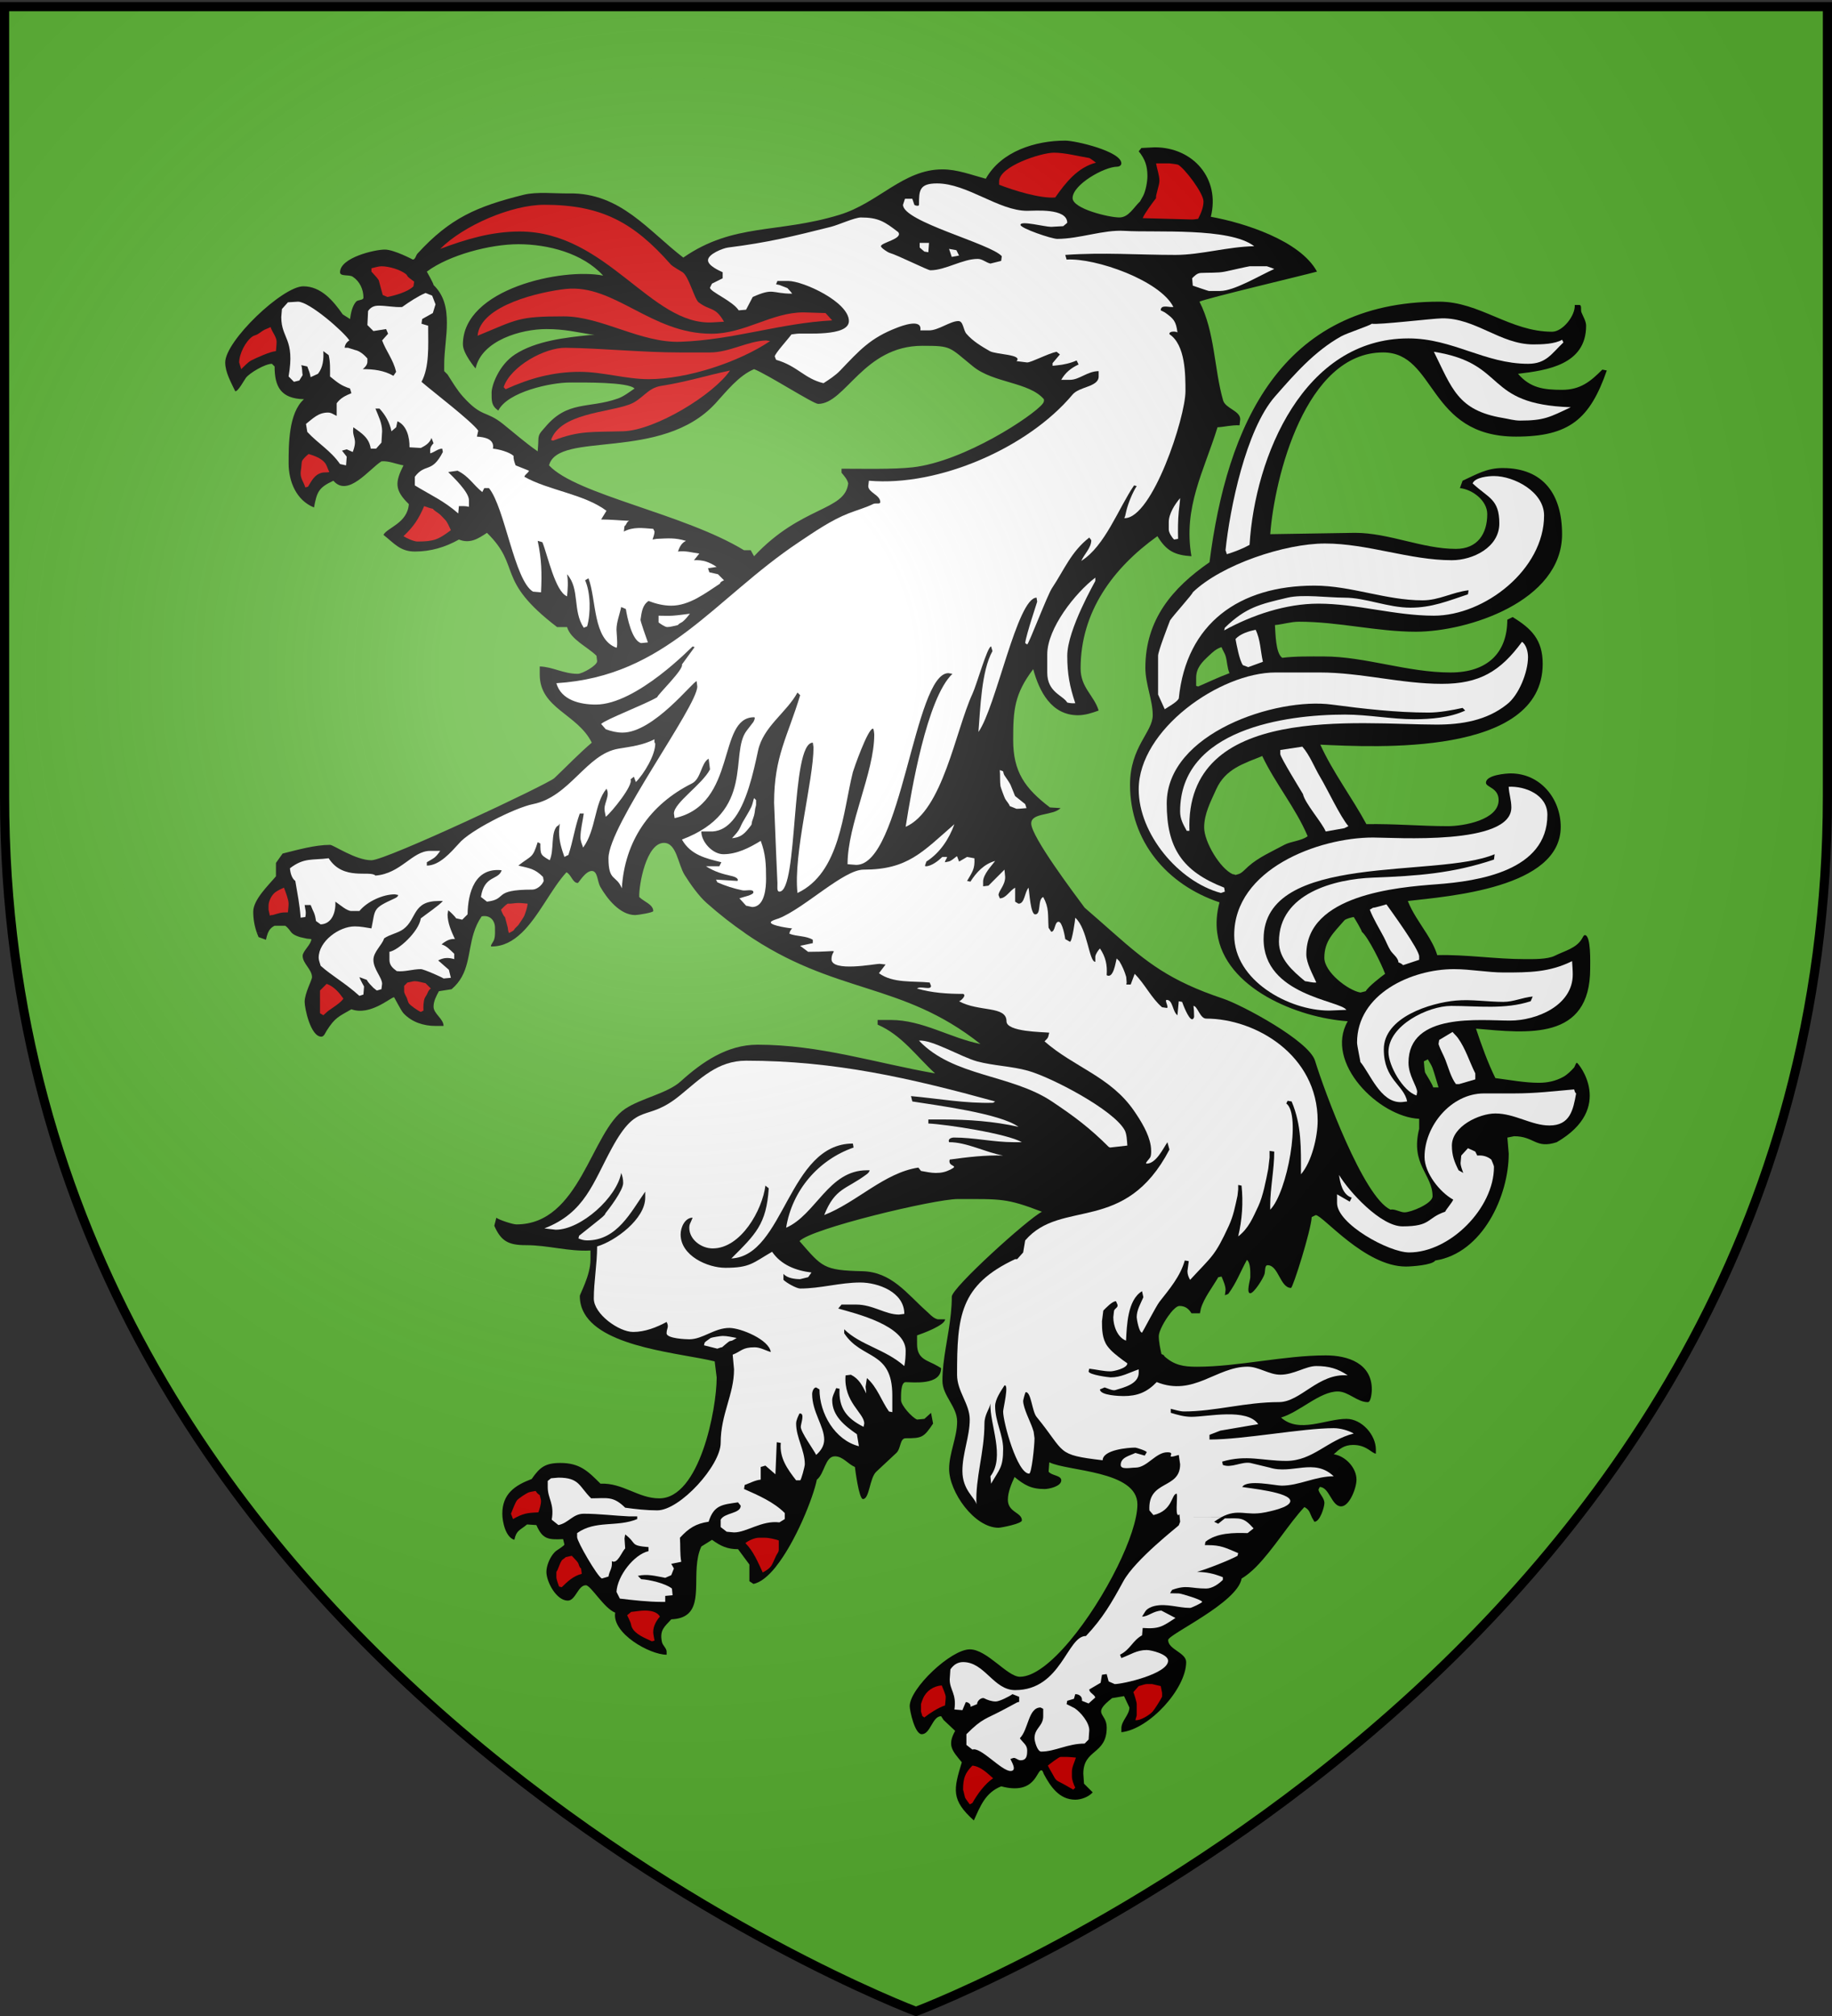<?xml version="1.0" encoding="utf-8"?>
<!-- Generator: Adobe Illustrator 16.0.0, SVG Export Plug-In . SVG Version: 6.00 Build 0)  -->
<!DOCTYPE svg PUBLIC "-//W3C//DTD SVG 1.1//EN" "http://www.w3.org/Graphics/SVG/1.1/DTD/svg11.dtd">
<svg version="1.1" id="svg2" xmlns:svg="http://www.w3.org/2000/svg"
	 xmlns="http://www.w3.org/2000/svg" xmlns:xlink="http://www.w3.org/1999/xlink" x="0px" y="0px" width="600px" height="660px"
	 viewBox="0 0 600 660" enable-background="new 0 0 600 660" xml:space="preserve">
<rect x="0" y="0" width="600" height="660" fill="#333333" stroke="none"/>
<desc  id="desc4">Blason Vide 3D</desc>
<path fill="#5AB532" d="M300,658.5c0,0,298.5-112.319,298.5-397.771c0-285.451,0-258.552,0-258.552H1.5v258.552
	C1.5,546.18,300,658.5,300,658.5z"/>
<path d="M519.031,306.131c-0.348,0-0.739,0.875-0.863,1.083c-1.848,3.24-5.667,4.041-8.969,5.693
	c-2.451,1.218-7.193,1.095-9.843,1.095c-9.598,0-19.044-1.54-28.653-1.316c-0.729-2.477-2.082-4.867-3.597-7.27h-0.01
	c-2.153-3.409-4.611-6.804-6.017-10.445c13.157-1.539,50.076-4.164,50.076-24.28c0-9.228-6.676-17.493-16.396-17.493
	c-1.33,0-8.093,0.469-8.093,3.055c0,1.503,4.151,1.614,4.151,5.692c0,6.491-11.457,8.524-16.618,8.524
	c-8.896,0-17.729-0.826-26.684-0.652c-4.72-8.735-11.036-17.063-15.092-26.03c17.766,0.813,72.829,3.929,72.829-26.461
	c0-7.858-3.671-11.543-9.843-15.312l-1.75,0.875c0,10.705-6.367,17.271-18.589,17.271c-14.153,0-27.978-5.249-41.551-5.249
	c-4.497,0-9.095-0.098-13.564,0.444c-2.205-1.466-2.205-8.131-2.401-10.718c2.624-0.234,5.199-1.098,7.872-1.098
	c13.082,0,25.477,3.277,38.274,3.277c17.123,0,47.896-10.002,47.896-31.931c0-12.85-5.95-21.656-19.466-21.656
	c-5.283,0-8.623,2.118-13.118,4.15l-0.875,2.415c4.114,0.456,8.955,4.065,8.955,8.524c0,6.456-3.215,11.382-10.271,11.382
	c-10.979,0-21.929-5.259-33.027-5.259l-27.778,0.442c1.403-18.563,11.529-59.5,36.97-59.5c17.506,0,14.45,27.558,43.521,27.558
	c17.504,0,24.206-5.777,29.738-21.645l-1.455-0.296c-3.904,3.906-7.206,6.628-13.191,6.628c-6.137,0-10.445-0.64-14.438-5.249
	c9.521-1.133,22.311-2.968,22.311-15.742c0-1.468-1.011-3.068-1.526-4.374c-0.311-0.775,0.172-2.415-0.665-2.415h-1.528
	c0.223,3.461-3.94,8.759-7.429,8.759c-13.771,0-23.688-9.843-36.968-9.843c-52.122,0-69.554,40.898-75.232,85.309
	c-12.158,8.388-21.003,18.811-21.003,34.553c0,5.349,2.414,10.571,2.414,15.534c0,5.495-7.44,10.374-7.44,22.742
	c0,18.429,12.014,32.73,29.31,38.509c-0.962,3.571-1.171,6.886-0.753,10.002h0.006c2.441,18.208,26.405,27.805,42.741,28.925
	c-7.786,13.524,10.235,31.354,23.395,31.942v3.277c-2.942,11.789,4.385,14.844,4.385,22.088c0,2.363-7.01,5.26-9.188,5.26
	c-1.393,0-3.252-1.219-4.595-0.887c-8.883-4.141-21.656-38.83-24.713-48.771c-2.009-6.527-23.946-18.269-30.182-20.338
	c-17.37-5.802-24.886-11.838-35.86-21.497c-2.833-2.487-5.89-5.223-9.41-8.252c-3.314-4.485-17.493-23.259-17.493-27.57
	c0-3.622,7.06-2.465,9.622-5.026l-3.499-0.222c-8.229-6.282-12.035-11.69-12.035-22.088c0-9.903,0.418-15.065,6.564-23.185
	c1.96,7.23,5.926,15.09,14.646,15.09c2.328,0,4.619-0.738,6.787-1.539c-1.516-4.965-5.912-7.49-5.912-13.771
	c0-18.529,10.545-32.854,25.154-43.313c2.957,4.854,5.652,6.197,11.146,6.566c-2.796-16.026,4.188-28.038,8.537-42.217
	c2.415-0.122,4.522-0.764,7.222-0.652l0.222-1.973c0-2.796-4.854-3.521-5.617-6.195c-2.97-10.41-2.648-22.409-7.736-32.301
	c2.191-1.084,33.248-8.427,38.495-9.844c-5.53-10.198-23.96-16.002-34.774-17.948c3.13-12.491-5.767-22.74-18.367-22.74
	l-4.372,0.222l-0.876,1.083c2.083,2.55,2.847,4.854,2.847,8.095c0,1.848-0.542,4.816-1.392,6.492l-1.023,1.822
	c-2.131,2.008-3.731,5.249-6.773,5.249c-3.389,0-15.313-2.846-15.313-6.344c0-4.436,10.436-10.275,14.586-10.275
	c0.529,0,1.381-0.32,1.381-1.095c0-3.918-14.969-7.441-18.368-7.441c-9.769,0-20.967,3.461-26.028,12.479
	c-4.693-1.244-9.301-3.067-14.217-3.067c-12.825,0-20.906,10.963-33.681,14.869c-20.4,6.232-34.629,2.575-51.173,14.007
	c-11.505-8.796-20.597-21.274-37.399-21.003c-4.472,0.073-10.595-0.629-14.882,0.443c-15.299,3.818-24.034,7.539-34.764,19.242
	c-0.566,0.615-0.702,1.971-1.54,1.971c0,0-6.159-3.276-9.178-3.276c-3.326,0-14.659,2.637-14.659,7.428
	c0,1.479,2.933,0.653,4.164,1.467c2.304,1.526,3.499,4.128,3.499,6.85c0,0.911-1.811,0.627-2.415,1.317
	c-1.281,1.466-1.724,3.844-1.971,5.679l-2.402-1.527c-3.006-4.324-7.045-9.189-12.897-9.189c-6.799,0-25.586,17.851-25.586,24.934
	c0,3.215,1.934,6.579,3.277,9.411c0.862,0.26,2.969-3.671,3.499-4.373c1.195-1.59,6.259-4.596,8.525-4.596l0.875,0.875
	c0,6.579,2.008,10.532,9.621,10.717c-5.039,4.448-5.026,14.82-5.026,21.005c0,5.912,2.501,12.097,8.315,14.438
	c0.949-5.125,1.502-6.492,6.344-8.759c4.78,5.58,11.741-3.855,15.744-6.345c2.292-0.246,4.977,0.949,7.218,1.319
	c-2.709,5.407-3.08,8.007,1.75,12.688c-0.456,6.271-7.182,7.737-8.315,10.065c3.535,2.771,5.458,5.457,10.286,5.457
	c5.2,0,9.967-1.416,14.426-3.93c3.609,1.43,6.221-0.209,9.19-2.191c11.493,11.222,2.55,15.238,22.962,30.846h3.276
	c1.208,4.114,6.677,6.456,9.633,9.4l0.21,1.761c0,1.455-4.903,4.151-6.333,4.151c-4.73,0-8.204-2.304-12.466-2.415v2.637
	c0,11.197,12.331,12.823,17.049,22.309c-4.275,3.635-8.167,7.727-12.245,11.594c-2.107,1.996-55.079,26.904-59.919,26.904
	c-5.211,0-12.431-5.039-13.564-5.039c-4.915,0-10.692,1.639-15.534,2.846l-2.18,3.066v4.375c-2.378,2.881-7.44,7.613-7.44,11.591
	c0,2.415,0.406,4.731,1.207,6.948l1.798,0.014l-1.798,0.013c0.173,0.443,0.345,0.897,0.542,1.343l2.415,0.875
	c0.17-0.779,0.354-1.521,0.632-2.217h0.007c0.407-0.987,1.048-1.812,2.194-2.377h3.498c1.294,0.996,1.516,1.699,2.132,2.352h0.014
	c0.467,0.464,1.157,0.892,2.671,1.368l2.255,0.504l1.466,0.148c0,1.701-2.846,3.955-2.846,5.471c0,2.549,3.068,4.459,3.068,6.997
	c0,0.949-2.415,5.235-2.415,8.093c0,2.119,1.958,11.383,5.469,11.383c0.875,0,1.281-1.23,1.75-1.97
	c2.771-4.35,3.893-4.571,8.093-6.998c6.196,2.242,12.861-3.941,13.995-3.941c0.049,0,2.23,4.36,3.067,5.248
	c2.722,2.92,6.603,4.15,10.496,4.15h2.624c0-2.377-3.277-3.954-3.277-6.332c0-1.785,0.9-3.474,1.75-5.038l4.152-0.652
	c5.955-5.043,5.2-11.796,7.249-18.404h0.007c0.566-1.835,1.367-3.671,2.587-5.444c2.673-0.566,4.374,1.306,4.374,3.72
	c0,0.522,0.022,1.093,0.011,1.676c-0.011,0.837-0.085,1.688-0.369,2.415c-0.271,0.666-1.453,2.044-0.739,2.044
	c3.838,0,7-1.769,9.78-4.422h0.014c5.654-5.396,9.731-14.45,14.708-19.87c1.553,0.714,2.008,3.51,3.72,3.51
	c0.26,0,2.465-3.941,4.583-3.941c1.959,0,1.798,3.475,2.772,5.174c2.192,3.843,6.429,9.264,11.444,9.264
	c0.825,0,5.912-0.801,5.912-1.318c0-2.156-3.067-3.056-4.594-4.596c-0.136-3.979,2.304-17.715,8.093-17.715
	c4.164,0,4.571,6.973,6.775,10.509c1.835,2.932,4.607,6.874,7.219,9.176c4.336,3.833,8.488,7.061,12.491,9.794v0.038
	c29.541,20.412,51.137,15.657,77.179,36.327c-9.967-1.994-18.984-7.87-29.308-7.87h-4.373v1.526
	c7.945,3.438,12.688,10.358,18.811,15.965c-19.563-3.424-37.696-9.398-58.182-9.398c-9.917,0-18.146,5.691-25.144,12.023
	c-4.361,3.939-12.934,5.494-18.157,8.968c-11.236,7.489-14.697,37.844-35.651,37.844c-1.182,0-5.802-1.525-6.554-2.191l-0.665,2.637
	c2.192,5.052,4.668,6.346,10.286,6.346c7.441,0,13.933,2.144,21.213,1.749v3.057c0,5.039-3.498,11.246-3.498,11.813
	c0,2.144,0.53,4.041,1.49,5.691v0.023c6.431,11.32,31.993,13.046,42.686,15.719l0.652,5.248c0,10.446-5.604,39.594-18.798,39.594
	c-6.96,0-11.912-5.138-19.255-4.806c-4.175-4.188-6.848-6.786-13.12-6.786c-5.001,0-6.763,1.428-9.411,5.247
	c-5.556,2.105-9.621,4.878-9.621,11.383c0,2.624,1.083,7.725,3.942,8.523c0.702-3.215,1.798-3.029,4.151-5.025l3.067,0.21
	c1.983,4.521,3.708,4.854,8.746,4.596l0.432,1.749c0,0.419-2.538,1.922-2.834,2.191c-1.305,1.135-2.415,3.216-2.857,5.138
	c-0.136,0.579-0.209,1.135-0.209,1.639c0,3.29,3.277,9.413,6.998,9.413c2.587,0,3.326-5.025,5.913-5.025
	c1.651,0,5.938,7.551,9.621,8.968c-1.133,6.765,11.31,13.771,16.84,13.771v-1.021c0-1.096-1.294-2.009-1.527-3.129
	c-0.851-3.967,0.899-5.063,3.055-7.439c9.807-0.383,7.749-9.056,8.328-17.173c0.172-2.341,0.566-4.633,1.515-6.665l3.499-2.191
	c2.784,2.021,5.039,3.093,8.525,3.066l3.72,5.025v0.764v4.705l1.317,0.875c2.402-0.468,4.916-2.599,7.318-5.58v-0.022
	c6.492-8.106,12.27-22.645,13.452-28.521c2.55-1.981,2.686-7.649,5.914-7.649c2.624,0,4.201,2.502,6.554,3.499
	c0.049,0.469,1.294,10.495,2.635,10.495c2.156,0,2.132-6.887,4.374-8.969l6.554-6.121c1.565-1.467,1.109-4.815,3.067-4.815
	c5.261,0,5.914-0.21,8.969-4.807l-0.666-3.511l-2.18,1.972l-2.402,0.223c-1.626-0.641-5.249-4.656-5.249-6.345
	c0-1.367-0.172-5.9,1.527-5.9c2.391,0,11.594,1.146,11.594-4.596l-1.097-0.652c-3.229-1.946-6.776-2.082-6.776-7.219v-2.846
	c1.688-0.566,9.178-3.303,9.178-5.262h-2.4c-1.122-0.246-2.082-1.134-2.944-1.958v-0.013c-0.271-0.247-0.527-0.493-0.773-0.717
	c-6.432-5.729-11.42-12.836-20.992-13.058c-12.763-0.295-13.12-1.33-20.561-9.844c3.658-4.103,44.249-13.785,51.837-13.785
	c14.326,0,15.94-0.281,27.559,4.164c-4.521,2.242-29.527,24.896-29.527,27.779c0,1.859-0.11,3.684-0.296,5.471v0.022
	c-0.765,7.639-2.771,14.845-2.771,22.063c0,4.928,4.814,8.4,4.814,13.341c0,5.198-2.624,10.313-2.624,15.533
	c0,7.49,8.254,19.243,16.188,19.243c0.851,0,7.648-1.331,7.648-2.401c0-2.674-4.595-2.589-4.595-6.774
	c0-2.501,1.185-5.225,2.192-7.441c3.167,2.587,5.357,3.942,9.832,3.942c1.438,0,5.469-0.875,5.469-2.846
	c0-1.677-3.153-1.491-4.151-2.848l0.223-3.066c5.949,2.979,28.862,2.697,28.862,13.785c0,4.792-2.6,12.38-6.577,20.448
	c-8.341,16.914-22.74,35.983-31.905,35.983c-4.151,0-10.755-8.969-16.409-8.969c-6.185,0-19.686,12.786-19.686,18.59
	c0,1.467,1.663,9.188,3.942,9.188c2.882,0,3.449-5.899,6.345-5.899l0.803,1.231l3.794,3.572c-2.674,4.778-0.96,6.491,2.18,10.286
	c-2.71,8.869-3.571,12.318,3.942,19.032c2.132-4.67,3.744-9.091,8.969-11.161c11.136,2.981,11.564-5.247,13.12-5.247
	c0.517,0,0.627,0.85,0.873,1.317c2.169,4.017,5.015,8.303,10.272,8.303c1.922,0,4.41-0.924,5.691-2.401l-2.847-2.845l-0.223-3.278
	c0-8.13,7.663-6.146,7.663-15.09c0-4.952-5.125-4.2,1.75-9.634l3.928-0.652l1.749,3.721c0,2.428-2.622,4.36-2.622,6.775v1.316
	c9.178-0.984,21.214-14.267,21.214-22.962c0-3.116-5.9-4.114-5.9-7.22c0-1.872,22.689-12.135,24.06-20.13
	c1.604-0.947,3.189-2.278,4.754-3.831v-0.012c5.559-5.595,10.829-14.267,15.807-19.563c1.787,0.984,1.676,1.837,2.477,3.425
	l0.802,1.394c1.835,0,3.276-4.829,3.276-6.122c0-1.688-1.613-2.871-1.959-4.387l0.431-0.874c3.154,0,3.856,6.344,6.998,6.344
	c2.747,0,5.039-6.012,5.039-8.746c0-3.917-3.646-7.748-7.439-8.314c1.735-1.603,3.275-3.056,6.344-3.056
	c4.459,0,6.196,2.846,7.439,2.846v-1.316c0-4.878-4.682-10.063-9.634-10.063c-6.801,0-15.483,4.865-21.422-0.432
	c6.221-1.873,12.664-8.538,18.589-8.538c3.476,0,6.356,3.499,9.83,3.499c1.146,0,1.318-3.731,1.318-4.15
	c0-8.524-7.763-11.16-15.091-11.16c-13.698,0-28.691,3.721-42.205,3.721c-4.41,0-7.439-0.505-10.72-3.499
	c0.261-0.197-0.773-0.628-0.886-0.653c-0.395-1.847-0.875-4.003-0.875-5.911c0-1.489,1.873-5.063,3.781-7.429v-0.038
	c1.108-1.379,2.218-2.377,3.007-2.377c2.068,0,3.178,1.17,3.917,2.415h2.771l0.309-1.541c0.998-3.474,3.868-7.096,5.691-10.272
	l1.084-0.224c0.505,1.221,1.315,2.996,1.315,4.374l-0.222,1.749l1.097-0.432c2.724-3.685,3.967-7.279,6.123-11.16
	c1.27,1.034,1.097,4.273,1.097,5.69c0,0.787-1.417,5.248,0,5.248c1.185,0,4.265-4.879,4.656-6.271c0.295-0.984,0-2.919,1.021-2.919
	c3.561,0,4.103,7.44,7.663,7.44c0.614,0,6.564-18.813,6.773-23.185l1.318-0.654c2.291,0,16.051,16.841,29.516,16.841
	c1.872,0,8.723-0.468,9.634-1.972c15.461-2.391,24.061-21.104,24.061-34.998l-0.444-5.248l2.194-0.443
	c6.713,0,6.996,4.228,13.969,1.959c19.205-11.137,7.083-26.018,6.579-26.018c-0.284,0-0.703,1.344-0.862,1.527
	c-0.937,1.061-2.267,2.377-3.512,3.066c-2.55,1.417-5.211,1.973-8.094,1.973c-4.545,0-9.598-0.949-14.203-1.54
	c-2.451-4.93-4.607-10.938-6.346-16.188c16.841,1.469,37.399,4.055,37.399-19.672C520.792,315.284,521.137,306.131,519.031,306.131z
	 M391.752,224.542v-2.636c0-3.252,1.945-5.162,4.151-7.218c1.343-1.245,2.313-2.219,4.149-2.834c0.356,0.949,1.021,1.91,1.317,2.834
	c0.592,1.896,0.505,3.88,1.306,5.689c-3.499,1.283-6.849,2.908-10.271,4.374L391.752,224.542z M420.615,276.59
	c-3.967,2.145-8.415,4.065-11.802,7.083c-0.862,0.753-2.069,2.17-3.144,2.477l-1.021,0.296c-0.234-0.099-0.604-0.296-0.875-0.222
	c-4.228-1.896-9.399-10.656-9.399-15.313c0-4.473,2.119-8.438,3.931-12.467c3.066-6.813,9.041-8.438,15.09-10.938
	c4.302,9.054,10.903,16.912,14.884,26.25C426.171,275.333,422.844,275.395,420.615,276.59z M447.297,324.498l-1.749,0.443
	c-4.126-0.751-11.813-6.701-11.813-11.382c0-5.581,3.065-8.204,6.564-12.245c0.468-0.542,2.479-1.023,3.067-1.097
	c0.246,0.333,2.771,4.546,2.623,4.816c2.082,1.675,6.517,10.668,7.648,13.772C452.311,319.755,448.135,322.982,447.297,324.498z
	 M176.318,144.039c0,0.985-0.221,3.721-0.221,3.721c-4.079-2.82-7.552-5.912-11.371-8.969c-5.63-4.508-6.8-1.934-13.12-8.968
	c-1.873-2.082-3.413-4.694-5.026-7.219l-1.096-1.097v-2.181c0-4.558,0.875-9.004,0.875-13.563c0-4.829-0.838-9.03-4.374-12.468
	c0.123-0.258-2.033-4.103-2.192-4.374c7.317-5.457,20.757-8.968,29.972-8.968c9.658,0,21.078,2.908,27.767,10.274
	c-13.255-2.638-45.925,4.262-45.925,22.531c0,3.03,4.151,7.872,4.151,7.872c2.033-9.252,15.004-12.898,23.185-12.898
	c5.95,0,9.966,1.022,15.744,1.959h-1.527c-7.786,0.801-17.592,1.848-24.491,6.344c-5.285,3.45-7.662,10.163-7.662,12.467
	c0,2.735-0.123,4.287,2.193,5.914c3.067-6.185,17.296-9.189,23.406-9.189c4.188,0,19.155-0.223,21.213,1.972
	c-1.675,1.121-3.561,2.61-5.471,3.277c-9.695,3.399-16.433,0.517-23.837,9.411C177.267,141.378,176.318,141.969,176.318,144.039z
	 M298.903,152.994c-6.356,0.715-16.766,0.456-23.295,0.456v1.307c0.813,0.962,1.934,2.23,2.192,3.499
	c-1.047,9.115-15.349,7.269-30.834,23.85l-1.097-1.97h-2.192c-19.709-11.999-54.906-18.172-63.861-27.779
	c2.957-11.42,36.858-1.084,54.512-20.302c3.609-3.942,7.625-9.104,12.639-11.198c4.065,1.516,19.402,11.37,20.991,11.37
	c8.944,0,14.833-19.02,34.124-19.02c9.683,0,8.646,0.308,16.618,6.774c6.738,5.48,18.331,5.051,23.184,10.717
	c0.111,0.653-0.061,1.059-0.441,1.527C338.324,136.13,315.855,151.06,298.903,152.994z M469.385,355.998
	c-0.16-0.875-2.18-4.018-2.624-4.815c-0.195-0.357-0.404-3.277-0.431-3.709l1.306-0.664c0.506,0.887,1.194,1.885,1.54,2.846
	c0.739,2.07,1.294,4.25,1.959,6.345L469.385,355.998L469.385,355.998z"/>
<path id="path819" fill="#D40000" d="M317.604,590.711l0.875-0.443c1.602-2.896,4.126-6.308,6.773-8.094
	c-1.972-1.735-4.052-3.845-6.773-4.15c-2.439,2.438-3.057,4.188-3.057,7.87c0,0.211,0.085,0.309,0.136,0.506
	c0.085,0.283,0.442,1.983,0.519,2.119C316.471,589.244,317.123,590.02,317.604,590.711"/>
<path id="path821" fill="#D40000" d="M351.506,585.893l0.652-0.651c-0.529-1.048-1.097-2.523-1.097-3.722v-1.526
	c0-1.515,0.888-3.165,1.317-4.595c-1.072-0.074-2.207-0.223-3.278-0.223h-1.746c-0.579,0-3.733,2.463-4.164,2.847
	c0.383,0.837,0.875,1.589,1.316,2.401c1.564,2.905,1.256,2.254,3.929,3.721C349.473,584.712,350.471,585.339,351.506,585.893"/>
<path id="path827" fill="#D40000" d="M371.844,563.141c0.049-0.147,0.443-1.466,0.443-1.526v-3.723c0-0.665-0.826-3.238-1.096-3.929
	l1.747-1.973c0.664-0.136,2.021-0.665,2.627-0.665h1.748c0.099,0,2.573,0.604,2.846,0.665c0.05,0.233,0.431,2.059,0.431,2.182
	c0,0.109,0.025,1.28,0,1.317c-0.529,1.07-2.339,3.967-3.055,4.805C376.624,561.379,373.347,563.447,371.844,563.141"/>
<path id="path829" fill="#D40000" d="M302.734,562.266c1.676-1.354,4.683-3.289,6.773-3.93c0.074-0.926,0.224-1.924,0.224-2.847
	c0-0.628-1.034-3.104-1.308-3.721c-2.711,0.232-5.05,1.771-6.134,4.3c-0.087,0.196-0.654,1.675-0.654,1.821v2.401
	c0,0.074,0.396,1.394,0.444,1.54L302.734,562.266"/>
<path id="path831" fill="#D40000" d="M213.497,537.331l0.875-0.221c-0.123-0.862-0.432-1.982-0.432-2.847
	c0-1.873,0.998-3.646,2.181-5.025c-0.936-1.699-3.289-1.972-5.026-1.972c-1.405,0-2.957,0.32-4.374,0.442l-1.317,1.098
	c0.369,0.788,0.788,1.589,1.095,2.401c0.186,0.479,0.222,1.071,0.444,1.527C208.027,535.104,211.315,536.285,213.497,537.331"/>
<path id="path835" fill="#D40000" d="M183.98,519.617c1.909-1.91,3.893-3.708,6.554-4.373l-0.222-1.75
	c-0.665-0.381-0.69-1.415-1.084-1.97c-0.529-0.752-1.354-1.505-1.97-2.192l-1.972,0.442c-0.345,0.419-1.046,0.701-1.305,1.084
	c-0.555,0.801-0.986,2.255-1.392,3.143c-0.136,0.308-0.37,0.456-0.37,0.801v1.54c0,0.679,0.641,2.427,0.875,3.056L183.98,519.617"/>
<path id="path837" fill="#D40000" d="M249.801,514.802c3.104-1.712,2.845-2.218,4.372-5.47c0.296-0.616,0.888-1.221,0.888-1.972
	v-3.056c-1.392-0.433-3.129-0.875-4.595-0.875h-1.972c-1.33,0-3.338,0.911-4.374,1.749
	C246.782,507.854,248.236,511.438,249.801,514.802"/>
<path id="path839" fill="#D40000" d="M168.015,497.308c3.314-1.859,4.545-2.031,8.303-2.191c0.382-1.022,0.875-2.61,0.875-3.72
	c0-0.542-0.333-1.395-0.431-1.959c-0.505-0.211-1.072-0.862-1.319-1.319c-0.689,0.137-1.515,0.224-2.192,0.433
	c-0.801,0.259-3.438,1.996-3.929,2.624c-0.567,0.738-1.614,3.462-1.972,4.386L168.015,497.308"/>
<path id="path853" fill="#D40000" d="M105.891,332.37c0.591-0.468,1.158-1.097,1.75-1.527c1.121-0.813,4.225-2.746,4.816-3.931
	c-1.466-2.057-3.055-3.917-5.469-4.815l-2.181,2.181v7.44L105.891,332.37"/>
<path id="path855" fill="#D40000" d="M137.821,331.286l0.875-0.442c-0.074-1.136-0.049-3.057,0.444-4.151
	c0.172-0.383,0.468-0.729,0.652-1.097c0.394-0.788,0.505-1.431,1.318-1.973l-1.75-1.748c-1.046-0.186-2.451-0.653-3.499-0.653
	c-0.701,0-1.675,0.356-2.413,0.432l-1.084,1.096v1.75c0,0.738,0.591,1.539,0.875,2.193c0.221,0.517,0.356,1.28,0.652,1.748
	C134.334,329.167,136.934,330.939,137.821,331.286"/>
<path id="path861" fill="#D40000" d="M166.697,305.466c0.468-0.259,1.108-0.542,1.527-0.876c0.074-0.06,0.345-0.541,0.443-0.651
	c0.333-0.382,0.777-0.702,1.097-1.097c0.235-0.296,1.798-2.625,1.959-3.056c0.492-1.305,0.924-2.55,1.096-3.939
	c-0.998-0.076-2.057-0.225-3.055-0.225c-1.169,0-2.315,0.296-3.51,0.225c-0.826,0.553-1.479,1.269-2.181,1.97
	c0.173,0.479,0.826,2.144,1.307,2.402l0.875,3.289C166.401,304.013,166.278,304.542,166.697,305.466"/>
<path id="path863" fill="#D40000" d="M88.397,299.786c0.383-0.32,0.58-0.135,0.875-0.221c2.575-0.703,2.55-0.875,5.026-0.875
	c0.074-0.925,0.222-1.921,0.222-2.845c0-1.319-1.036-3.969-1.527-5.249c-0.924,0.432-2.033,0.91-2.846,1.526
	c-1.183,0.888-2.193,2.908-2.193,4.374v1.318C87.954,297.901,88.361,299.59,88.397,299.786"/>
<path id="path889" fill="#D40000" d="M136.737,177.287c5.409,0,6.887-0.678,10.927-3.72c-0.566-1.133-1.06-2.586-1.971-3.499
	c-0.567-0.566-1.133-1.231-1.737-1.75c-0.739-0.627-1.565-0.96-2.193-1.75c-0.96-0.186-1.934-0.541-2.845-0.875
	c-1.849,4.251-3.376,6.629-6.776,9.843C133.14,176.179,135.505,177.287,136.737,177.287"/>
<path id="path891" fill="#D40000" d="M100.864,159.351c1.245-1.971,2.095-3.966,4.596-4.595c0.702-0.173,1.625-0.024,2.402-0.21
	c-0.395-0.727-0.888-2.278-1.307-2.845c-1.208-1.664-3.572-2.489-5.469-3.069c-0.493,0.333-2.021,1.737-2.192,2.402
	c-0.148,0.592-0.148,1.368-0.222,1.972c-0.062,0.629-0.209,1.355-0.209,1.973c0,1.834,1.035,2.906,1.527,4.594L100.864,159.351"/>
<path id="path895" fill="#D40000" d="M181.134,144.261c8.599-3.39,13.021-2.761,22.962-3.068
	c10.644-0.32,29.75-12.121,34.986-19.895c-7.614,1.625-14.585,3.807-22.52,5.026c-4.656,0.714-6.122,4.533-10.495,6.122
	c-7.318,2.661-22.494,2.896-25.599,11.592L181.134,144.261"/>
<path id="path897" fill="#D40000" d="M165.6,127.42c7.885-3.56,15.521-5.69,24.281-5.69c7.551,0,15.078,2.401,22.519,2.401
	c12.787,0,29.651-5.63,39.815-12.466l-1.319-0.209c-6.098,0.209-11.986,3.93-18.367,3.93h-9.843
	c-12.356,0-24.983-1.344-37.401-1.527c-6.911-0.112-18.108,6.098-20.338,12.896L165.6,127.42"/>
<path id="path899" fill="#D40000" d="M78.999,120.854c0.911-0.862,2.156-2.254,3.277-2.846c1.553-0.813,6.295-2.943,8.093-3.056
	c0.074-0.998,0.222-2.069,0.222-3.066c0-1.625-1.491-3.165-1.971-4.816c-0.64,0.357-1.343,0.567-1.971,0.875
	c-0.851,0.432-1.577,1.084-2.403,1.54c-0.456,0.246-1.121,0.37-1.54,0.653c-2.315,1.601-4.373,5.74-4.373,8.524
	C78.333,118.735,78.937,120.657,78.999,120.854"/>
<path id="path901" fill="#D40000" d="M222.908,111.886c17.37-0.616,32.559-6.085,49.646-6.996l-2.192-2.402l-7.22-0.222
	c-10.483,0-19.131,6.997-30.181,6.997c-19.747,0-31.77-16.359-47.674-14.659c-8.019,0.861-28.001,5.223-28.875,15.313
	c13.094-5.371,13.156-6.345,28.222-6.345C197.039,103.57,209.801,112.354,222.908,111.886"/>
<path id="path903" fill="#D40000" d="M233.404,105.542l3.72-0.222c-2.944-5.1-4.349-3.362-8.315-6.344
	c-1.343-1.011-3.203-8.476-5.247-9.844c-0.949-0.628-3.24-1.822-3.943-2.624c-12.059-13.674-22.63-19.463-41.329-19.463
	c-10.816,0-26.486,6.788-34.124,14.438c8.438-3.165,16.866-5.691,26.031-5.691C198.738,75.792,213.25,106.724,233.404,105.542"/>
<path id="path907" fill="#D40000" d="M126.894,97.227c2.452-0.481,6.727-1.676,8.525-3.499l0.222-1.527
	c-0.641-0.492-1.38-0.985-1.972-1.527c-0.233-0.222-0.419-0.689-0.652-0.875c-1.91-1.564-5.667-2.625-8.093-2.625
	c-0.985,0-2.317,0.457-3.277,0.654v1.095c0.85,0.985,1.921,1.996,2.402,2.834c0.049,0.099,1.097,4.227,1.305,4.816L126.894,97.227"
	/>
<path fill="#FFFFFF" d="M311.704,84.107l2.402-0.443l-0.876-1.75l-2.402-0.432L311.704,84.107 M304.041,82.58l0.221-3.066h-3.055
	v1.526l1.527,1.318L304.041,82.58"/>
<path id="path913" fill="#D40000" d="M390.434,71.862c0.604,0.013,1.367-0.161,1.973-0.222c0.886-1.786,1.75-3.658,1.75-5.691
	c0-2.709-6.137-10.79-8.316-12.021c-0.186-0.11-2.624-0.443-2.833-0.443h-4.385c0.283,1.798,1.097,3.892,1.097,5.69
	c0,1.563-1.317,4.792-1.097,5.68c-1.085,1.428-3.745,4.938-4.374,6.565L390.434,71.862"/>
<path id="path915" fill="#D40000" d="M345.604,64.644c3.36-4.805,7.365-9.881,13.342-11.383c-0.147-0.1-1.947-1.491-2.193-1.527
	c-3.646-0.58-7.896-1.75-11.591-1.75c-4.104,0-17.938,4.422-17.938,9.411v1.084C331.708,62.254,340.727,65.086,345.604,64.644"/>
<g>
	<path fill="#FFFFFF" d="M421.279,478.273c8.695,0,13.501-6.824,22.088-8.969c-1.836-1.033-4.423-1.748-6.566-1.748
		c-10.188,0-29.455,3.721-40.678,3.721v-1.54l3.573-1.38l12.393-2.119c-3.757-5.348-16.544-2.401-21.879-2.401
		c-2.327,0-4.559-0.63-6.773-1.317v-1.307c1.367,0.31,2.955,0.875,4.371,0.875c10.104,0,20.058-3.067,31.059-3.067
		c7.12,0,12.896-9.547,22.531-8.745c-3.229-2.229-6.233-3.057-10.286-3.057c-3.476,0-7.33,2.834-11.804,2.834
		c-3.671,0-7.032-2.624-10.718-2.624c-10.249,0-17.678,9.893-29.75,5.038c-3.216,3.352-6.344,4.582-10.926,4.582
		c-1.135,0-7.663-0.197-7.663-2.181l1.528-0.651c0.886,0.246,2.585,1.158,3.51,0.874c2.821-0.874,7.649-1.982,7.649-5.69v-1.098
		c-3.18,1.085-5.717,2.624-9.188,2.624c-0.53,0-7.219-0.838-7.219-1.973l0.221-0.874c2.427,0.271,4.546,0.874,6.998,0.874
		c0.938,0,5.469-0.983,5.469-2.621l-1.525-1.085c-1.763-1.355-3.723-2.771-5.039-4.597c-1.662-2.304-1.749-5.384-1.749-8.094
		l0.442-3.497c0.839-0.839,2.896-3.068,4.151-3.068l0.443,1.021c0.468,1.099-0.985,1.258-1.098,2.254l-0.223,1.973
		c0,2.771,1.318,6.579,4.163,7.663c0.284-4.854,0.444-13.329,5.248-16.188l0.432,1.972c-0.923,2.155-2.181,4.177-2.181,6.554
		c0,0.616,0.788,5.039,1.749,5.039c0.1,0,4.656-8.759,5.681-10.064c3.264-4.164,6.851-8.353,8.314-13.563l1.306,0.222l-0.432,3.276
		c0,1.021,0.346,1.959,0.875,2.848c7.22-7.835,8.066-7.675,12.688-17.716c1.502-3.288,2.031-6.208,2.832-9.843l0.224-2.045v-1.467
		l1.098,0.223c0.59,5.557,0.195,11.197-1.098,16.631c3.437-2.674,4.741-5.999,6.564-9.844c1.589-3.362,2.538-8.535,3.277-12.258
		l0.44-3.707v-2.192l1.527,0.222c0,5.876-1.317,11.976-1.317,17.493v1.526c5.617-5.654,10.236-31.104,5.263-34.775l0.431-0.874
		l1.317,0.223c3.313,7.834,3.056,15.36,3.056,23.838c3.561-4.078,5.47-12.396,5.47-17.494c0-21.532-20.313-33.471-36.524-33.471
		c-2.01,0-2.832-4.151-4.151-4.151l0.147,1.454l0.063,2.045c0,0.356-0.284,0.875-0.653,0.875c-1.193,0-3.104-5.174-3.275-5.691
		l-1.099-0.209l-0.431,4.583c-1.65-1.207-1.466-5.025-3.511-5.025c-0.863,0,0.887,2.624,0,2.624l-1.528-0.223
		c-3.51-3.006-5.555-7.515-8.968-10.939l-1.307,3.511h-1.316c-0.247,0,0-0.406,0-0.665l-0.148-1.823
		c-0.517-1.822-1.279-3.548-2.254-5.174l-0.876-0.875c-0.308,1.048-1.034,6.813-3.273,5.47c0.259-3.338-0.349-6-2.193-8.747
		c-0.579,0.567-1.392,1.774-1.527,2.624v1.75c-2.095,0-2.501-10.827-6.564-14.438c0.013,0.37-1.01,7.873-1.749,7.873l-1.527-0.875
		c-0.062-0.591-0.937-5.679-2.182-5.679c-1.366,0-1.061,3.276-2.414,3.276l-0.874-1.317c-0.271-4.361,0.231-6.432-1.749-10.064
		c-1.938,0.801-0.542,5.691-2.624,5.691c-1.553,0-1.909-7.392-2.181-8.746c-1.345,1.576-1.222,5.249-3.29,5.249l-1.098-0.654v-4.595
		c-1.799,0.961-2.979,3.499-5.024,3.499l-0.434-1.098c0.148-1.576,2.184-3.167,2.184-5.9l-0.224-2.402l-5.248,5.249l-1.749,0.208
		v-1.527c0-2.34,2.724-5.148,3.941-6.774c-3.561,0.949-6.172,3.731-8.093,6.774l-1.098-0.222c1.699-2.944,2.61-3.94,2.4-7.427
		l-2.4-0.444l-2.622,1.527l-0.654-1.748c-0.295,0-1.836,1.613-2.845,1.748l-1.1,0.222c-0.122-0.443,0.666-1.269,0.666-1.75h-1.54
		c-1.229,1.195-3.548,3.067-5.47,3.067c-0.506,0,0.147-1.022,0.223-1.54c4.436-2.833,7.429-7.354,9.188-12.245
		c-10.508,9.141-15.263,14.881-29.75,14.881c-6.516,0-19.415,12.675-27.766,15.966c-0.481,0.184-2.625,0.75-2.625,1.306
		c0,1.108,6.627,1.971,6.998,1.971c-0.444,0.457-0.875,1.097-0.875,1.749c2.55,0.949,5.42,0.629,7.65,1.972v1.098l-4.151,0.873
		l2.623,1.973c11.912,0,7.65-1.368,7.65,2.401c0,4.313,14.265,1.527,15.744,1.527l1.972,0.222l-2.181,2.846
		c4.607,3.362,11.099,2.488,16.621,3.056l0.43,1.096c0,1.565-3.399-0.123-4.582,0.875c4.964,1.417,9.905,1.749,15.091,1.749
		c1.232,0.407-0.652,2.268-1.316,2.415c6.527,3.571,15.533,1.393,15.533,6.555c0,3.485,11.852,3.485,13.992,3.721
		c-0.441,1.713-0.184,1.502-1.538,2.846c9.693,8.5,21.605,11.531,29.319,22.753c2.203,3.204,4.829,7.393,5.456,11.372
		c0.146,0.861,0.296,2.933-0.136,3.793c-0.369,0.715-1.972,2.105-1.171,2.105c3.057,0,5.358-4.914,6.774-6.996l0.665,2.4
		c-14.599,27.979-35.416,15.93-47.243,29.751l-0.665,3.941l-1.959,2.18h-0.665c-18.146,8.515-19.021,18.764-19.021,37.846
		c0,5.48,4.149,9.511,4.149,14.659c0,5.581-2.4,11.014-2.4,16.841c0,6.345,4.199,8.722,4.595,10.938
		c-0.396-8.71,2.624-16.977,2.624-26.462c0-2.968,1.714-4.829,1.959-6.564c-0.233,7.034,4.902,17.396,0,23.837l0.222,2.414
		c2.748-4.805,3.942-5.247,3.942-11.382c0-4.62-2.624-8.97-2.624-13.995c0-2.268,1.896-4.977,3.056-6.786
		c1.577-0.52-0.432,7.538-0.432,8.536c0,3.608,4.631,20.338,8.522,20.338c0.788,0,1.749-8.941,1.749-11.591l-0.281-2.12
		l-0.369-1.156c-0.69-2.059-3.067-6.628-3.067-8.969c0-0.187,0.628-2.846,0.875-2.846c1.773,0,2.021,6.27,3.51,8.093
		c9.722,11.889,6.174,12.368,21.646,14.217c0.086-3.485,8.438-4.15,10.717-4.15c0.295,0,3.722,1.06,3.722,1.526l-0.652,1.098
		l-3.067-0.875c-1.921,0.946-4.804,1.43-4.804,3.931c0,1.639,3.179,0.875,4.804,0.875c3.881,0,6.615-5.026,10.496-5.026
		c3.313,0-1.627,2.513,3.72,0.874l0.444,3.067c0,8.341-10.656,4.951-10.065,15.092l1.317,1.526c6.456-1.453,5.854-7.047,7.65-6.997
		c0.334,1.354-0.737,8.327,0.876,6.773l0.086,0.985h0.002l0.136,1.429l-0.444,1.158c-0.086,0.246-14.265,11.173-18.145,18.306
		c-3.881,7.107-6.776,12.146-12.258,17.938c-6.196-0.063-8.021,17.714-23.187,17.714c-7.096,0-9.938-9.177-17.049-9.177
		c-1.836,0-3.154,0.936-4.164,2.399l-0.223,3.277c0,3.485,2.314,4.657,1.54,9.843l2.624,0.223l1.096-2.624
		c0.69-0.099,1.861,0.728,1.529,1.526l2.181-0.875c-0.024-0.997,1.184-2.144,2.191-1.97c1.244,0.627,2.55,1.096,3.941,1.096
		c1.169,0,4.474-1.649,5.456-2.401l2.194,0.875v1.526c0,0.283-0.407,0.174-0.654,0.297l-3.939,2.117
		c-6.579,3.535-7.28,2.896-12.688,8.304v3.499l1.971,1.539c2.611-1.047,9.485,6.998,12.469,6.998c2.464,0,0-3.522,0-3.941
		l0.875-0.296c0.752-0.246,1.487,0.739,2.399,0.739c2.045,0,2.193-1.518,2.193-3.289c0-1.764-1.454-2.524-2.402-3.931
		c2.858-2.857,2.734-10.064,6.775-10.064l0.875,0.442v2.402c0,3.289-2.848,3.88-2.848,7.22c0,0.924,0.91,4.372,2.193,4.372
		c4.545,0,8.659-2.624,14.215-2.624l1.309-1.317l0.221-3.055c0-2.538-2.821-5.9-4.804-7.219l-2.623-1.319l0.208-1.096l2.191-0.653
		l0.433-1.526c1.207,0,2.401,0.738,2.19,2.182l2.184,0.875l2.19-1.959c-0.318-1.048-1.972-1.54-1.972-2.624l3.721-2.192l0.433-2.624
		l1.541-0.223l0.65,2.401l1.973,0.875c2.724,0,17.492-3.361,17.492-7.648c0-2.132-5.493-3.499-6.995-3.499
		c-3.327,0-5.323,1.553-8.315,2.624l-0.433-1.098c3.399-1.688,4.091-4.606,7.219-6.344l0.21-2.401
		c5.507,0.418,6.615-0.604,10.718-3.276l-4.595-2.415c-2.783,0.159-4.324,1.972-6.333,1.972l0.356-0.578l0.729-1.172
		c0.604-0.897,1.995-1.516,3.065-1.748c3.932-0.875,7.699,0.651,11.594,0.651c0.431,0,3.939-1.661,3.939-1.971
		c0-0.69-6.602-2.674-7.587-2.771l-2.921-0.063l0.665-1.098c4.916-1.763,5.84-0.442,11.147-0.442c1.997,0,4.129-1.503,5.472-2.834
		v-0.874c-3.156-1.254-5.349-1.682-8.454-1.749c3.789-1.094,11.021-4.004,13.258-5.26l0.224-0.875
		c-4.178-1.774-5.69-2.624-10.054-2.624h-0.875l0.21-1.099c3.646-2.956,9.362-2.979,13.784-2.832l1.971-1.54
		c-3.396-3.809-4.286-3.277-9.41-3.277l-2.181,1.75l-1.316-0.652c0.801-0.565,1.524-1.022,2.217-1.393l-13.154-0.037h13.155v-0.001
		c5.69-3.067,8.095-0.369,14.4-1.639c1.084-0.224,8.314-1.554,8.314-3.721c0-2.896-13.613-4.188-15.744-4.596
		c1.553-2.574,10.865-0.432,12.898-0.432c5.789,0,10.951-3.067,17.062-3.067c-6.394-6.099-13.61-0.528-20.992-2.846l-6.344-1.526
		c-2.968-0.456-6.184,1.771-8.968,0.651l-0.223-1.084C408.393,476.155,413.381,478.273,421.279,478.273z"/>
	<path fill="#FFFFFF" d="M311.04,379.624c5.766-0.802,11.68-1.503,17.506-1.316c-5.642-0.986-12.021-4.437-17.715-4.373
		c-0.492-1.146,0.863-1.527,1.602-1.527c6.593,0,13.034,1.527,19.612,1.527h2.623c-4.742-2.771-24.575-5.84-30.624-6.123v-1.317
		h4.816c8.229,0,16.668,0.604,24.711,2.415c-6.071-4.424-27.027-7.061-34.775-8.315l-0.432-1.749
		c8.968,0.802,17.876,2.466,26.893,2.181l0.665-0.432c-27.692-7.601-52.541-13.343-81.576-13.343
		c-9.252,0-14.882,5.827-21.656,11.372c-11.321,9.264-13.674,1.453-22.31,17.282c-6.197,11.357-8.796,21.115-22.088,26.252
		l3.72,0.432c8.303,0,20.019-10.631,21.436-18.589c0.432,1.071,0.652,2.145,0.652,3.276c0,2.488-4.668,8.513-5.901,10.063
		c0.222,0.271-1.909,1.936-2.044,2.046l-6.492,5.175l-0.222,0.873c0.923,0.406,1.859,0.653,2.846,0.653
		c9.843,0,14.327-9.313,19.032-15.966v1.972c0,6.983-9.792,14.216-15.755,15.966c0,5.803-1.084,11.48-1.084,17.062
		c0,5.077,8.216,10.939,12.897,10.939c3.795,0,7.638-1.467,10.939-3.276c0.911,1.726,0,2.021,0,3.709
		c0,1.748,6.443,1.971,7.428,1.971c4.423,0,8.193-3.721,13.132-3.721c3.745,0,13.021,3.844,13.563,7.885
		c-1.737-0.493-3.412-1.54-5.259-1.54c-4.128,0-4.262,1.257-7.219,2.415l0.443,4.804c0,8.279-4.374,14.637-4.374,24.061
		c0,7.365-13.304,22.102-20.781,22.102c-3.512,0-7.01-0.396-10.496-0.875c-3.955-3.905-5.89-3.066-11.149-3.066
		c-3.991-3.919-3.757-6.774-10.717-6.774l-2.415,0.209l-1.084,0.875v1.971c0,3.93,2.255,5.358,1.307,10.718l2.192,1.749
		c3.338-0.665,4.73-3.708,8.303-3.708c4.94,0,9.942,0.643,14.882,0.874h2.624v0.875c-6.652,2.761-13.649,0.271-19.686,4.597v1.306
		c0,1.479,6.566,12.8,8.093,13.563l2.18-0.652c0.394-2.181,1.294-2.478,1.097-5.038c1.86,1.097,3.215-3.042,4.374-4.15l-0.222-3.277
		l0.222-1.316c3.966,2.969,1.331,3.634,7.649,4.15v1.316c-4.779,1.098-10.225,8.119-10.496,13.343l1.097,2.191
		c4.185,0.516,9.482,1.082,13.559,1.082h1.307v-1.959l2.415-0.223l-0.222-2.191c-2.192-1.727-7.477-2.92-10.065-3.057l-1.096-1.097
		c3.19-0.701,5.741,0.063,8.968,0.652l1.97-0.874l0.875-2.183l-0.875-1.54l3.277-0.651c-0.468-2.563-0.246-5.271-0.431-7.871
		c2.833-3.093,5.224-4.657,9.399-5.248c1.737-5.567,4.583-5.593,9.622-6.345l0.886,1.096c0,2.662-5.309,2.229-6.566,4.584v2.414
		l1.972,1.527l2.402,0.223c4.164,0,9.067-4.004,14.869-3.29l1.75-1.084v-1.971c-3.622-3.622-8.587-5.766-13.342-7.872l0.222-1.318
		c1.675-0.591,3.449-1.588,5.247-1.749v-4.15l1.528-0.442l3.288,2.846l0.432-10.495l1.318,0.21
		c-0.468,4.928,2.156,8.55,5.026,12.259h1.319c0.32,0,1.527-4.535,1.527-5.249c0-4.633-2.846-8.723-2.846-13.343
		c0-1.083,0.652-2.353,1.097-3.288c1.897-0.233,0.431,3.288,0.431,4.373c0,1.725,4.066,7.27,5.039,9.188
		c1.503-1.33,2.624-2.942,2.624-5.024c0-4.36-3.942-9.043-3.942-14.883c0-0.85,0.468-2.18,1.318-2.18l1.084,0.651
		c0,7.835,5.063,16.618,12.91,18.59l-0.652-3.931c-4.003-2.761-8.093-5.985-8.093-11.16c0-1.294,0.887-2.761,1.305-3.941
		l1.097,0.221c-0.333,6.333,2.366,9.708,7.871,12.469l0.222-1.085c0-3.475-6.799-6.936-6.123-15.755l1.75-0.223
		c2.698,1.354,3.757,3.584,5.026,6.123l-0.209-2.183l0.432-2.846c3.461,3.079,4.681,7.366,7.219,10.938l1.097,0.222v-5.469
		c0-14.882-9.991-11.531-15.756-20.352v-1.308c5.261,5.188,13.403,6.492,19.686,12.035c0.333-1.677,0.443-3.338,0.443-5.037
		c0-8.192-16.223-12.146-22.087-13.786l1.084-1.306h4.816c5.42,0,9.535,3.276,13.994,3.276l1.75-0.224
		c0-7.17-8.635-10.272-14.425-10.272c-6.616,0-12.997,1.971-19.686,1.971c-1.208,0-4.62-1.934-5.471-2.845v-1.972
		c1.146,1.429,3.758,1.748,5.471,1.748l2.623-0.651l1.084-1.527c-5.05-0.604-9.929-2.438-12.897-6.787
		c-6.344,3.658-7.182,5.248-15.312,5.248c-5.803,0-14.648-3.932-14.648-10.939c0-2.303,1.417-5.469,3.931-5.469l-0.432,1.021
		c-0.394,0.911-0.666,1.243-0.666,2.268c0,3.881,3.955,6.774,7.663,6.774c9.288,0,16.285-12.641,17.271-20.561l1.096,0.875
		c-0.763,11.787-4.311,15.041-12.245,22.974c17.406-0.837,18.601-37.622,39.803-37.622l0.221,1.308
		c-11.542,4.027-20.141,14.029-22.087,26.252c9.781-4.287,13.859-18.813,26.461-18.813h0.875c0,0.491-0.579,1.034-0.949,1.307
		c-6.788,5.087-10.298,4.336-13.92,13.354c10.705-4.188,19.698-13.87,30.833-15.533l0.875,1.097c1.555,0.26,3.24,0.653,4.818,0.653
		c1.834,0,3.202-0.296,4.804-1.098C314.428,381.313,310.313,382.162,311.04,379.624z"/>
	<path fill="#FFFFFF" d="M236.459,441.085c0.775-0.63,1.589-1.417,2.415-1.973c0.098-0.063,0.714-0.146,0.875-0.208
		c0.505-0.233,1.034-0.592,1.527-0.875c-1.429-0.271-3.128-0.665-4.594-0.665c-0.641,0-3.389,0.432-3.931,0.665
		c-0.813,0.642-1.638,1.083-1.97,1.526l-0.222,0.875l4.373,1.097C235.178,441.442,236.275,441.022,236.459,441.085z"/>
	<path fill="#FFFFFF" d="M515.547,356.65c-6.973,0.604-12.541,1.315-19.686,1.315h-9.846c-10.755,0-19.464,10.646-19.464,20.783
		c0,5.234,4.94,11.519,9.399,13.994c-0.443,1.07-2.501,3.387-2.624,3.941c-6.221,2.095-4.438,4.805-13.994,4.805
		c-7.133,0-17.493-11.358-20.781-16.84c0.356,2.686,1.169,6.492,4.151,7.438l-0.654,1.308l-4.149-2.402v2.847
		c-0.002,6.874,17.011,16.188,23.613,16.188c13.378,0,27.779-14.5,27.779-28c0-0.506-0.69-1.909-0.875-2.402
		c-1.38-1.098-2.834-1.466-4.596-1.315l-0.652-1.309l-2.402-1.097l-2.19,2.402l-0.222,2.401c0,1.097,0.54,2.269,0.872,3.289
		l-1.525-0.875c-1.404-2.809-2.192-4.854-2.192-8.093c0-6.284,8.956-10.497,14.229-10.497c6.394,0,11.789,3.931,17.715,3.931
		c6.751,0,7.771-5.052,8.746-10.497C515.817,357.782,515.644,357.007,515.547,356.65z"/>
	<path fill="#FFFFFF" d="M363.097,375.461l0.433,0.224l5.689-0.651c-0.123-1.468-0.16-3.722-0.875-5.039
		c-3.657-6.702-24.083-17.347-31.708-19.464c-5.408-1.504-11.271-1.614-16.63-3.057c-5.076-1.379-14.894-7.244-19.021-6.787
		c11.211,11.838,30.145,10.986,43.521,19.905C351.887,365.521,356.875,369.253,363.097,375.461z"/>
	<path fill="#FFFFFF" d="M476.171,317.277c-13.908,0-31.721,8.104-31.721,24.059c0,0.938,1.134,6.224,1.096,6.347
		c3.218,3.867,6.543,13.133,13.122,13.133c0.727,0,1.478-0.148,2.192-0.225c-1.098-5.469-7.649-7.083-7.649-17.062
		c0-10.508,15.226-15.201,23.615-15.964c5.001-0.457,10.472,0.43,15.534,0.43c3.397,0,6.308-1.466,9.618-1.749l-0.663,1.54
		c-8.438,2.76-17.283,1.527-26.019,1.527c-7.602,0-20.561,6.382-20.561,15.091c0,4.472,4.768,12.861,9.188,14.217l0.208-1.098
		c0-1.908-2.832-5.383-2.832-9.621c0-16.545,23.519-13.784,33.235-13.784c8.747,0,20.561-4.939,20.561-15.091
		c0-1.453-0.146-2.919-0.221-4.374c-7.393,3.684-14.081,3.721-22.312,3.721C487.122,318.374,481.628,317.277,476.171,317.277z"/>
	<path fill="#FFFFFF" d="M470.482,289.501c13.587-1.01,36.303-4.349,36.303-22.753c0-6.579-7.305-9.436-12.676-9.178
		c0.086,2.279,0.875,4.311,0.875,6.776c0,12.526-38.275,9.843-45.272,9.843c-18.021,0-45.493,10.41-45.493,31.942
		c0,14.904,17.911,24.711,31.057,24.711l5.679-0.222c-2.06-3.129-27.113-4.719-27.113-23.185c0-28.68,56.888-19.784,75.674-27.779
		l-0.221,1.749c-13.526,4.546-25.156,5.372-39.581,5.913c-12.541,0.457-30.847,5.113-30.847,20.992c0,5.679,4.559,9.597,8.537,12.91
		c1.244,0.123,2.45,0.566,3.708,0.432c-1.158-2.611-3.276-6.381-3.276-9.177C427.834,293,457.485,290.462,470.482,289.501z"/>
	<path fill="#FFFFFF" d="M169.767,283.376c4.361-3.462,4.632-2.219,6.333-7.663l0.874,0.444c0,3.646,0.063,3.745,3.068,5.47
		c1.515-3.4,0.259-8.857,2.402-11.162c0.394-0.049,0.739-0.542,0.875-0.873l-0.222,2.622c0,3.043,0.752,5.47,1.75,8.315l1.318-0.652
		c1.527-4.57,2.082-9.03,3.721-13.563h1.305c-0.345,2.613-1.084,5.223-1.084,7.873c0,1.133,0.506,2.205,0.875,3.289
		c4.3-5.864,3.622-14.462,7.65-19.254c1.195,2.105-0.652,4.458-0.652,6.564c0,0.826,0.295,1.798,0.43,2.624
		c1.947-1.601,9.092-10.349,8.093-12.257l1.097-0.875l0.652,1.749c2.698-2.71,6.431-8.943,6.345-12.675
		c-0.383-0.075-0.26-1.084-0.222-1.319c-4.016,1.972-7.453,2.341-11.802,3.067c-10.582,1.762-15.892,15.73-28.001,18.146
		c-5.962,1.195-20.807,8.697-24.28,12.911c-2.648,2.882-6.356,7.219-10.496,7.219v-1.097c2.341-1.394,2.735-1.33,4.373-3.72h-3.277
		c-5.888,0-9.559,7.452-17.936,8.092c-1.699-1.848-10.544,1.825-15.312-5.678c-5.408,0.714-7.996-0.296-12.677,3.274
		c0.062,1.294,0.58,3.376,1.75,4.152c0.727,4.337,1.392,7.478,1.75,12.035l1.527-0.222c0.357-1.798-0.024-2.315-0.221-3.93h1.971
		c0.949,2.514,1.343,2.414,1.749,5.248l1.527,1.097c3.857-0.159,5.001-4.286,4.817-7.439c1.404,0.936,3.757,3.056,5.248,3.056h2.625
		c2.561-3.13,7.699-5.458,11.592-5.458l1.095,0.21c0,0.518-0.627,0.886-1.095,1.098c-7.417,3.375-6.308,3.397-7.65,9.842
		c-1.811-0.295-3.635-0.653-5.469-0.653c-5.101,0-11.814,4.842-11.814,10.274c0,0.824,0.456,1.835,0.652,2.625
		c3.716,3.326,7.768,5.433,12.684,9.844l1.317-0.433l0.21-2.623c0-0.014-1.343-2.366-1.527-3.067l2.402,0.875
		c0.517,0.985,1.441,1.834,2.192,2.625l1.097,0.874l1.527-0.432l0.222-1.749c0-2.082-2.846-4.769-2.846-7.872
		c0-2.611,2.87-4.867,3.499-7.011c1.896-1.341,4.533-1.698,6.344-3.055c4.484-3.362,2.87-9.19,11.592-9.19h1.305
		c-1.059,1.33-5.641,4.436-7.218,5.692c-0.689,4.483-7.515,10.532-10.273,10.938v2.624c0,1.772,1.046,2.722,2.402,3.708
		c2.451,0.309,5.309-0.653,7.872-0.653c0.998,0,7.343,2.834,7.44,3.066l2.402-0.221l-0.653-2.624l-3.499-3.066
		c1.836-0.961,3.29-0.987,5.249-0.433v-1.749c-1.208-1.121-2.501-2.625-4.151-3.066c1.182-1.023,2.76-1.946,4.374-1.75
		c-1.158-2.5-2.403-5.296-2.403-8.094l0.209-1.307c0.567,0.309,2.317,2.12,2.624,2.625l1.972,0.431l1.75-1.75
		c0.123-7.145,2.377-15.361,11.161-14.438c-0.998,3.327-5.691,1.528-6.788,8.747l1.972,1.54c6.96-0.813,1.576-3.942,14.869-3.942
		c1.479,0,3.239-1.466,3.72-2.846l-0.222-1.306C175.164,284.386,173.426,284.25,169.767,283.376z"/>
	<path fill="#FFFFFF" d="M236.68,89.132v1.973l-3.499,1.75l-0.652,1.317c0,1.344,7.439,4.35,9.398,7.429l2.415-0.209l2.181-4.164
		c6.971-3.116,6.122-1.084,12.91-1.084l-0.371-0.518l-1.169-1.305l-2.624-1.023l-1.097-0.222l0.444-1.096h3.498
		c4.952,0,19.908,6.886,19.908,13.131c0,5.236-14.746,3.855-17.062,4.151l-1.75,0.222c-1.146,1.589-5.469,6.308-5.469,7.219
		l0.43,1.084c7.084,2.058,9.265,6.185,15.534,7.663c1.91-1.231,3.893-2.514,5.471-4.151c6.38-6.678,9.854-10.644,18.589-14.007
		c1.466-0.566,8.364-3.203,7.65,0.875h2.845c3.105,0,6.96-3.056,9.621-3.056c1.639,0,1.566,2.908,2.625,4.151
		c2.081,2.427,4.928,4.114,7.662,5.69c1.972,1.133,10.952,1.072,8.746,3.277l3.499,0.432c1.343,0,6.923-2.957,9.62-3.499
		l1.097,0.875l-2.401,2.847v0.875l1.453-0.148c2.183-0.209,4.41-0.703,6.418-1.602l0.652,1.317c-2.476,1.158-4.323,2.637-5.69,5.026
		h2.848c3.104,0,5.753-2.846,9.411-2.846v1.748c0,3.464-6.319,3.254-8.537,5.914c-14.623,17.456-43.904,30.22-66.708,28.211
		l-0.209,1.75c0,2.145,3.931,2.895,3.931,5.261c0,0.774-1.565,0.233-2.255,0.578c-2.402,1.195-5.481,2.069-8.019,3.056
		c-5.876,2.292-11.198,6.011-16.409,9.485c-27.804,18.54-43.362,43.903-79.395,46.159c1.565,5.58,7.81,6.997,12.91,6.997
		c13.403,0,31.574-19.032,31.71-19.032l0.652,0.222l-4.151,5.679c0.752,1.502-7.97,9.881-8.093,10.718
		c-3.979,2.366-16.877,7.255-18.368,8.759l1.527,1.75c1.836,0.64,3.548,1.084,5.471,1.084c10.187,0,23.122-16.84,24.28-16.84
		l0.21,1.748c0,6.53-29.085,45.482-29.085,56.226c0,7.761,2.55,5.346,4.374,9.841c0.923-15.435,9.165-27.446,22.975-34.344
		c3.005-1.517,2.968-6.728,5.457-8.096l0.444,3.499c-2.526,4.928-11.814,10.951-11.814,14.438l0.222,1.528
		c20.72-4.559,13.797-33.027,26.029-33.027c0.505,0,0.025,1.083-0.222,1.527l-2.192,2.846c-5.802,7.551,3.067,26.485-21.213,35.663
		c2.834,5.051,7.884,6.183,12.91,7.428l-0.666,1.318h-4.374c2.92,1.836,5.323,2.501,8.748,3.277c0.542,0.123,2.18,0.764,1.54,1.526
		l-6.998-0.431l0.432,0.875c2.648,1.182,5.333,2.021,8.167,2.623c1.207,0.26,3.646-0.577,3.646,0.653
		c0,0.913-3.351,1.516-4.594,1.973l2.192,2.401l1.957,0.44c4.213,0,4.595-6.43,4.595-9.19c0-4.878-0.136-8.117-1.75-12.467
		c-3.72,2.279-7.797,4.374-12.245,4.374c-3.51,0-7.219-4.016-7.219-7.441h3.721c2.747-0.221,4.705-1.54,6.479-3.571
		c4.62-5.262,6.935-16.103,8.388-22.889c1.688-7.873,9.29-12.418,12.912-19.032l0.875,0.874c-4.09,13.602-8.538,20.031-8.538,35.22
		l0.652,16.188l0.444,10.064c0.062,0.961-0.321,2.833,0.653,2.833c6.282,0,3.573-48.771,10.939-48.771l0.221,1.528
		c0,10.815-6.677,34.911-5.247,47.688c14.005-6.604,14.869-26.486,18.146-39.594c0.197-0.765,4.878-14.215,6.566-14.215
		c0.27,0,0.43,1.662,0.43,1.97c0,12.455-8.746,29.332-8.746,42.427l2.845,0.222c14.833,0,19.008-62.778,30.184-62.778l1.316,0.223
		c-8.389,8.031-13.477,38.374-15.313,50.089c12.172-5.347,16.299-31.45,21.867-43.523c1.453-3.141,4.893-15.534,6.122-15.534
		l0.444,1.527c-3.646,6.468-3.979,19.058-4.597,26.474c5.753-8.067,12.715-43.967,19.032-43.967l0.21,1.308
		c0,0.147-3.62,10.792-3.931,13.563l0.653,0.443c0.479,0,6.627-16.188,8.094-18.381c4.064-6.098,6.271-11.961,12.244-16.617
		l0.652,0.875c0,2.5-2.255,4.483-3.275,6.774c7.773-4.829,12.196-17.26,17.284-24.712l0.873,0.21
		c-1.344,2.058-2.76,5.557-3.363,7.958l-0.431,1.886c-0.063,0.258-0.406,0.665-0.148,0.665c9.08,0,19.908-33.003,19.908-41.565
		c0-5.42,0.013-15.151-5.248-18.663c-0.221-1.072,2.118-0.96,2.624-0.579c-0.469-3.634-1.195-4.497-4.163-6.565l-1.307-0.665
		c0-1.85,2.291-1.084,3.498-1.084h0.651c-4.348-8.723-25.622-16.15-34.982-15.534l-0.444-1.527c12.675-0.887,23.578,0,36.082,0
		c8.39,0,17.036-2.686,25.809-2.846c-8.045-6.245-32.264-4.397-42.428-5.026c-6.971-0.442-14.73,2.624-22.087,2.624
		c-1.86,0-12.036-3.461-12.036-4.595c0-1.479,7.86,0.653,10.064,0.653l3.94-0.223l1.308-1.096c0-4.903-10.682-3.929-13.119-3.929
		c-9.338,0-19.648-8.97-29.529-8.97c-5.888,0-5.899,2.414-5.899,6.998c0,0.504-1.158,0.346-1.526,0l-0.665-1.972h-2.402
		l-0.652,1.972c0,5.557,28.727,12.688,32.36,16.839l-0.208,1.528l-3.512,0.875c-1.428-0.309-2.635-1.529-4.151-1.529
		c-5.038,0-10.544,3.722-15.521,3.722c-0.863,0-10.644-4.916-13.342-5.691c-0.604-0.161-2.846-1.639-2.846-2.181
		c0-1.195,7.282-2.402,5.68-4.594c-4.485-3.486-6.579-4.817-12.246-4.817c-2.044,0-7.403,2.463-9.843,3.067
		c-12.158,3.043-20.486,5.125-33.68,6.774c-1.576,0.197-6.553,2.119-6.553,4.164C231.875,86.964,235.509,88.59,236.68,89.132z"/>
	<path fill="#FFFFFF" d="M470.482,237.219c8.252,0,16.406-1.344,22.962-6.555c4.053-3.056,6.997-10.705,6.997-15.534
		c0-1.649-0.53-4.005-1.96-5.025c-7.106,9.72-13.971,13.771-26.25,13.771c-13.416,0-26.486-3.72-40.025-3.72h-14.438
		c-18.27,0-44.828,18.724-44.828,38.287c0,14.5,12.983,30.158,26.905,33.902l1.307-0.444l-0.224-1.305
		c-13.785-5.359-18.811-13.059-18.811-27.558c0-23.037,35.835-34.802,54.031-32.375c10.372,1.379,21.234,2.624,31.708,2.624
		c3.521,0,7.734-0.774,11.159-1.527l0.862,0.862c-4.902,2.315-11.309,2.846-16.617,2.846c-7.553,0-15.104-1.527-22.74-1.527
		c-19.524,0-54.02,4.766-54.02,31.721c0,2.465,1.01,4.227,2.181,6.346h0.874C388.006,230.036,445.141,237.219,470.482,237.219z"/>
	<path fill="#FFFFFF" d="M243.247,269.162c-0.48,0.838-0.802,1.812-1.319,2.623c-0.578,0.912-1.466,1.813-2.18,2.625
		c2.513-0.222,3.781-1.122,5.396-3.143c0.111-0.137,0.887-1.108,0.949-1.231c0.135-0.307,0.11-0.775,0.209-1.097
		c0.629-1.86,0.788-1.995,1.023-4.151c0.036-0.271,0.295-1.047,0.295-1.317v-1.527l-0.653-0.665
		c-0.32,0.886-0.493,2.033-0.875,2.845C245.266,265.872,244.183,267.486,243.247,269.162z"/>
	<path fill="#FFFFFF" d="M330.945,256.904c-0.529-1.023-1.33-2.069-1.973-3.056c-0.232-0.369-0.356-0.887-0.432-1.317l-1.097-0.432
		c0.161,1.542,0.013,3.931,0.223,5.249c0.073,0.469,1.294,3.721,1.527,4.15c0.455,0.852,1.169,1.431,1.525,2.415
		c0.174,0.063,2.146,0.874,2.194,0.874c1.071,0,2.206-0.146,3.277-0.222l-0.434-1.318c-0.271-0.208-3.228-2.55-3.289-2.623
		C332.336,260.439,331.191,257.385,330.945,256.904z"/>
	<path fill="#FFFFFF" d="M379.285,227.375l2.181,4.817c1.157-0.826,3.894-2.218,4.594-3.499
		c2.467-24.663,19.886-36.968,44.398-36.968c12.084,0,23.393,4.815,35.428,4.815c5.482,0,9.809-2.697,15.092-3.291l-0.21,1.319
		c-6.517,2.167-11.813,4.374-18.811,4.374c-7.441,0-14.647-3.278-21.656-3.278c-5.422,0-13.61-1.169-18.59,0
		c-9.152,2.156-13.711,3.18-20.561,9.843l-0.224,0.877c9.229-5.063,20.203-8.759,30.849-8.759c12.612,0,25.007,3.94,37.832,3.94
		c16.68,0,36.095-15.176,36.095-32.804c0-7.762-9.843-12.91-16.409-12.91c-1.836,0-6.172,0.394-6.998,2.401
		c5.175,4.842,8.747,5.075,8.747,13.132c0,7.835-8.686,12.023-15.534,12.023c-13.835,0-27.521-5.47-41.552-5.47
		c-13.133,0-33.865,6.886-43.301,15.978c0.022,0.504-6.295,7.464-7.441,9.179c-0.629,1.649-3.929,10.149-3.929,11.592V227.375
		L379.285,227.375z"/>
	<path fill="#FFFFFF" d="M358.724,189.101c-6.564,5.014-15.742,16.581-15.742,25.154v5.901c0,6.528,5.073,7.392,6.554,9.843
		c0.838,0.223,1.773,0.295,2.624,0.223c-1.823-5.472-2.624-9.598-2.624-15.534c0-8.538,9.188-24.343,9.188-24.491V189.101
		L358.724,189.101z"/>
	<path fill="#FFFFFF" d="M96.268,125.002l1.749-0.43l1.096-1.75c-0.185-1.072-0.085-2.254-0.443-3.277l1.972,0.432
		c0.529,1.503,0.763,1.736,1.096,3.499l2.402-1.098c1.688-2.131,1.897-4.804,1.75-7.428l1.75,1.307
		c0.567,2.328,0.443,4.633,0.443,6.996c2.489,1.997,3.499,2.934,6.554,3.943l0.444,1.527c-1.995,0.823-3.524,1.563-4.816,3.289
		v4.151c-0.985-0.432-1.701-1.097-2.834-1.097c-3.177,0-4.891,1.885-7.218,3.72l0.432,2.625c3.658,3.918,7.6,6.036,10.716,10.508
		l1.971,0.433l0.222-2.847l-1.54-1.97l1.54-0.432l1.971,0.875c1.787-4.682-0.333-4.497,0.209-8.093
		c2.796,1.982,5.162,3.461,5.691,6.996h1.75l1.75-1.971l0.222-3.721c0-2.673-1.22-5.001-2.193-7.428h1.319
		c1.958,2.082,3.375,4.607,3.929,7.428l1.54-1.305l0.431-1.973c3.068,1.368,4.004,5.311,3.943,8.525l3.708,0.222
		c1.565-0.788,2.858-1.601,3.499-3.276l0.665,1.75c-0.628,0.614-1.097,1.305-1.097,2.192v1.084c1.368-0.309,2.526-1.528,3.943-1.528
		l0.208,1.098c-3.658,7.133-5.679,3.499-9.178,8.093v2.846c5.113,3.129,9.584,5.075,14.217,9.179l0.209-2.403
		c1.158,0,2.18-0.063,3.289,0.222v-2.191c0-2.648-5.113-7.502-6.788-9.179l3.067-0.442c3.782,1.885,5.076,4.582,8.095,6.997
		l0.652-1.306h1.527c5.223,6.405,8.328,30.268,14.438,33.901l2.624,0.222c0.309-6.332,0.185-10.878-1.096-16.852l1.54,0.442
		c1.699,4.164,4.2,16.213,8.081,17.715c0.233-2.377,0.407-4.841,0-7.22c4.275,4.78,1.737,11.961,5.469,17.504l1.097-0.442
		c1.22-4.262,1.169-10.989-0.654-15.09l1.097-0.653c2.648,6.986,1.379,19.97,9.176,22.741c0.517-0.344,0-5.088,0-5.9
		c0-2.524,1.046-4.99,1.54-7.439l1.527,0.665c0.406,2.563,1.971,10.421,5.026,11.148l2.192-0.222
		c-0.529-1.417-2.476-7.034-2.415-7.429c0.37-2.354,0.542-4.729,2.625-6.136c2.378,0.912,4.891,1.541,7.44,1.541
		c5.938,0,11.211-4.114,15.966-7.22c0.024-0.517,0.937-0.938,1.318-1.096l-1.972-1.973l-2.845-0.652l-0.432-1.317l2.833-0.432
		c-2.402-1.614-4.545-2.366-7.428-2.192l1.75-2.182c-2.586-0.333-4.422-0.985-6.998-0.665c0.542-1.466,1.11-2.758,2.625-3.498
		c-3.732-1.072-5.753-0.826-9.621-0.654l-1.318,0.222c0.246-0.787,0.652-1.785,0.652-2.623l-0.432-0.875
		c-3.51-0.259-6.454-0.739-9.621,0.875l0.209-1.75c0.714-0.432,0.555-1.331,1.54-1.748c-3.067-0.125-6.123-0.444-9.19-0.444
		l1.75-2.845c-7.342-5.508-19.069-6.679-26.904-11.149c0.381-0.937,1.244-1.157,1.527-1.97l-4.374-1.75
		c-0.32-0.788-0.801-2.192-0.653-3.067c-1.33-1.307-5.001-2.268-6.775-2.403c0.58-3.189-2.771-3.794-5.247-3.941l0.43-1.958
		c-2.279-3.167-14.905-12.787-18.589-15.979c2.625-4.815,2.193-12.021,2.193-17.271v-1.096l-2.193-0.654l0.222-1.54l3.498-1.958
		l0.875-2.846l-1.096-2.846l-2.181-0.875c-2.586,1.108-5.382,2.969-7.662,4.595c-2.563,0.147-5.1-0.443-7.65-0.443
		c-1.589,0-2.637,0.517-3.499,1.75l-0.222,4.594l1.972,1.972l4.151-0.653l0.653,1.527l-1.958,2.193
		c1.404,3.707,3.621,6.221,4.595,10.273l-0.887,1.318c-3.104-1.8-6.517-2.193-10.053-2.193c0.739-0.579,1.527-1.429,1.527-2.402
		v-1.096c-1.046-1.185-2.512-2.489-4.077-2.772l-2.267-0.727h-1.084c0-0.975,0.728-1.973,1.529-2.402
		c-1.836-2.834-13.083-12.688-16.841-12.688l-3.289,0.21l-1.958,2.191l-0.222,2.624c0,7.195,4.571,6.96,2.402,19.463L96.268,125.002
		z"/>
	<path fill="#FFFFFF" d="M223.562,203.538c0.875-0.678,1.724-1.772,2.402-2.624c-1.872,0.223-3.795,0.529-5.679,0.652
		c-1.516,0.099-3.08,0-4.596,0v2.194c0.542,0.431,2.095,1.527,2.846,1.527c1.047,0,2.426-0.432,3.498-0.652
		C222.477,204.019,223.031,203.945,223.562,203.538z"/>
	<path fill="#FFFFFF" d="M386.504,163.072c-1.725,1.995-3.72,5.111-3.72,7.871v2.415c0,1.01,1.046,2.637,1.749,3.277l1.305-0.224
		c-0.073-2.968-0.073-5.999,0.222-8.968C386.207,165.978,386.43,164.55,386.504,163.072z"/>
	<path fill="#FFFFFF" d="M401.151,88.924c-2.269,0.481-5.507,0.297-7.871,0.433c-1.232,0.074-2.059,0.96-2.848,1.749l0.224,2.415
		c0.442,0.146,5.074,1.735,5.247,1.735h3.72c4.559,0,12.936-5.063,17.714-7.207c-0.246-0.098-2.277-0.875-2.4-0.875h-5.69
		C409.023,87.174,401.842,88.776,401.151,88.924z"/>
	<path fill="#FFFFFF" d="M401.805,181.438c2.45-0.75,5.173-1.798,7.439-3.056c1.762-28.998,17.739-67.594,52.061-67.594
		c14.486,0,24.972,8.314,39.139,8.314c5.975,0,7.711-3.326,11.592-6.997l-0.433-0.875c-2.378,1.417-6.727,1.526-9.41,1.526
		c-10.807,0-18.995-8.696-29.959-8.536c-3.289,0.062-20.723,2.18-22.965,1.761c-0.823,0.715-8.008,3.006-10.063,4.152
		c-8.697,4.878-15.177,12.295-21.646,19.686c-9.511,10.865-14.759,36.611-16.188,50.311L401.805,181.438z"/>
	<path fill="#FFFFFF" d="M492.137,136.819c1.861,0.308,3.784,0.876,5.681,0.876c7.935,0,9.73-1.122,16.631-4.374
		c-28.949-0.973-20.375-14.291-44.84-18.159C475.519,127.063,477.429,134.367,492.137,136.819z"/>
	<path fill="#FFFFFF" d="M475.729,337.839l-4.372,2.624l-0.224,1.316c0.542,1.774,1.589,3.5,2.269,5.248
		c0.982,2.524,1.783,5.668,3.425,7.871c0.159,0.002,0.996,0.039,1.096,0.002l5.247-1.527c0-0.135,0.025-1.921,0-1.971
		c-1.934-3.868-3.154-8.059-5.689-11.592C476.999,339.132,476.259,338.516,475.729,337.839z"/>
	<path fill="#FFFFFF" d="M419.309,245.535v1.317c0,1.048,6.775,11.985,7.431,13.12c0.59,2.968,6.368,9.485,7.438,12.243l6.123-1.084
		l1.317-0.665c-2.637-3.042-6.874-12.097-9.189-15.965c-1.959-3.264-3.398-7.182-5.899-10.063L419.309,245.535z"/>
	<path fill="#FFFFFF" d="M449.712,297.162l-1.097,0.652c1.269,3.189,2.994,5.938,4.596,8.968c0.739,1.404,1.343,3.031,2.18,4.374
		c0.767,1.23,2.538,2.352,2.624,3.942c0.481,0.063,1.195,0.543,1.527,0.876l5.249-1.75v-1.098c0-2.328-9.104-14.781-10.718-17.062
		C453.518,296.213,450.142,297.26,449.712,297.162z"/>
	<path fill="#FFFFFF" d="M404.65,209.229c0.332,1.772,1.269,6.973,2.413,8.524l1.75,0.654l4.804-1.75
		c-0.813-3.523-0.788-7.269-2.401-10.496C409.134,206.618,406.115,207.469,404.65,209.229z"/>
</g>
<g id="layer2">
	
		<radialGradient id="path2875_1_" cx="226.429" cy="767.833" r="299.999" gradientTransform="matrix(1.353 0 0 1.349 -84.372 -816.158)" gradientUnits="userSpaceOnUse">
		<stop  offset="0" style="stop-color:#FFFFFF;stop-opacity:0.314"/>
		<stop  offset="0.19" style="stop-color:#FFFFFF;stop-opacity:0.251"/>
		<stop  offset="0.6" style="stop-color:#6B6B6B;stop-opacity:0.126"/>
		<stop  offset="1" style="stop-color:#000000;stop-opacity:0.126"/>
	</radialGradient>
	<path id="path2875" fill="url(#path2875_1_)" d="M300,658.5c0,0,298.5-112.319,298.5-397.771c0-285.451,0-258.551,0-258.551H1.5
		v258.551C1.5,546.18,300,658.5,300,658.5z"/>
</g>
<g id="layer1">
	<path id="path1411" fill="none" stroke="#000000" stroke-width="3" d="M300,658.5c0,0-298.5-112.319-298.5-397.771V2.177h597
		v258.552C598.5,546.18,300,658.5,300,658.5z"/>
</g>
</svg>

